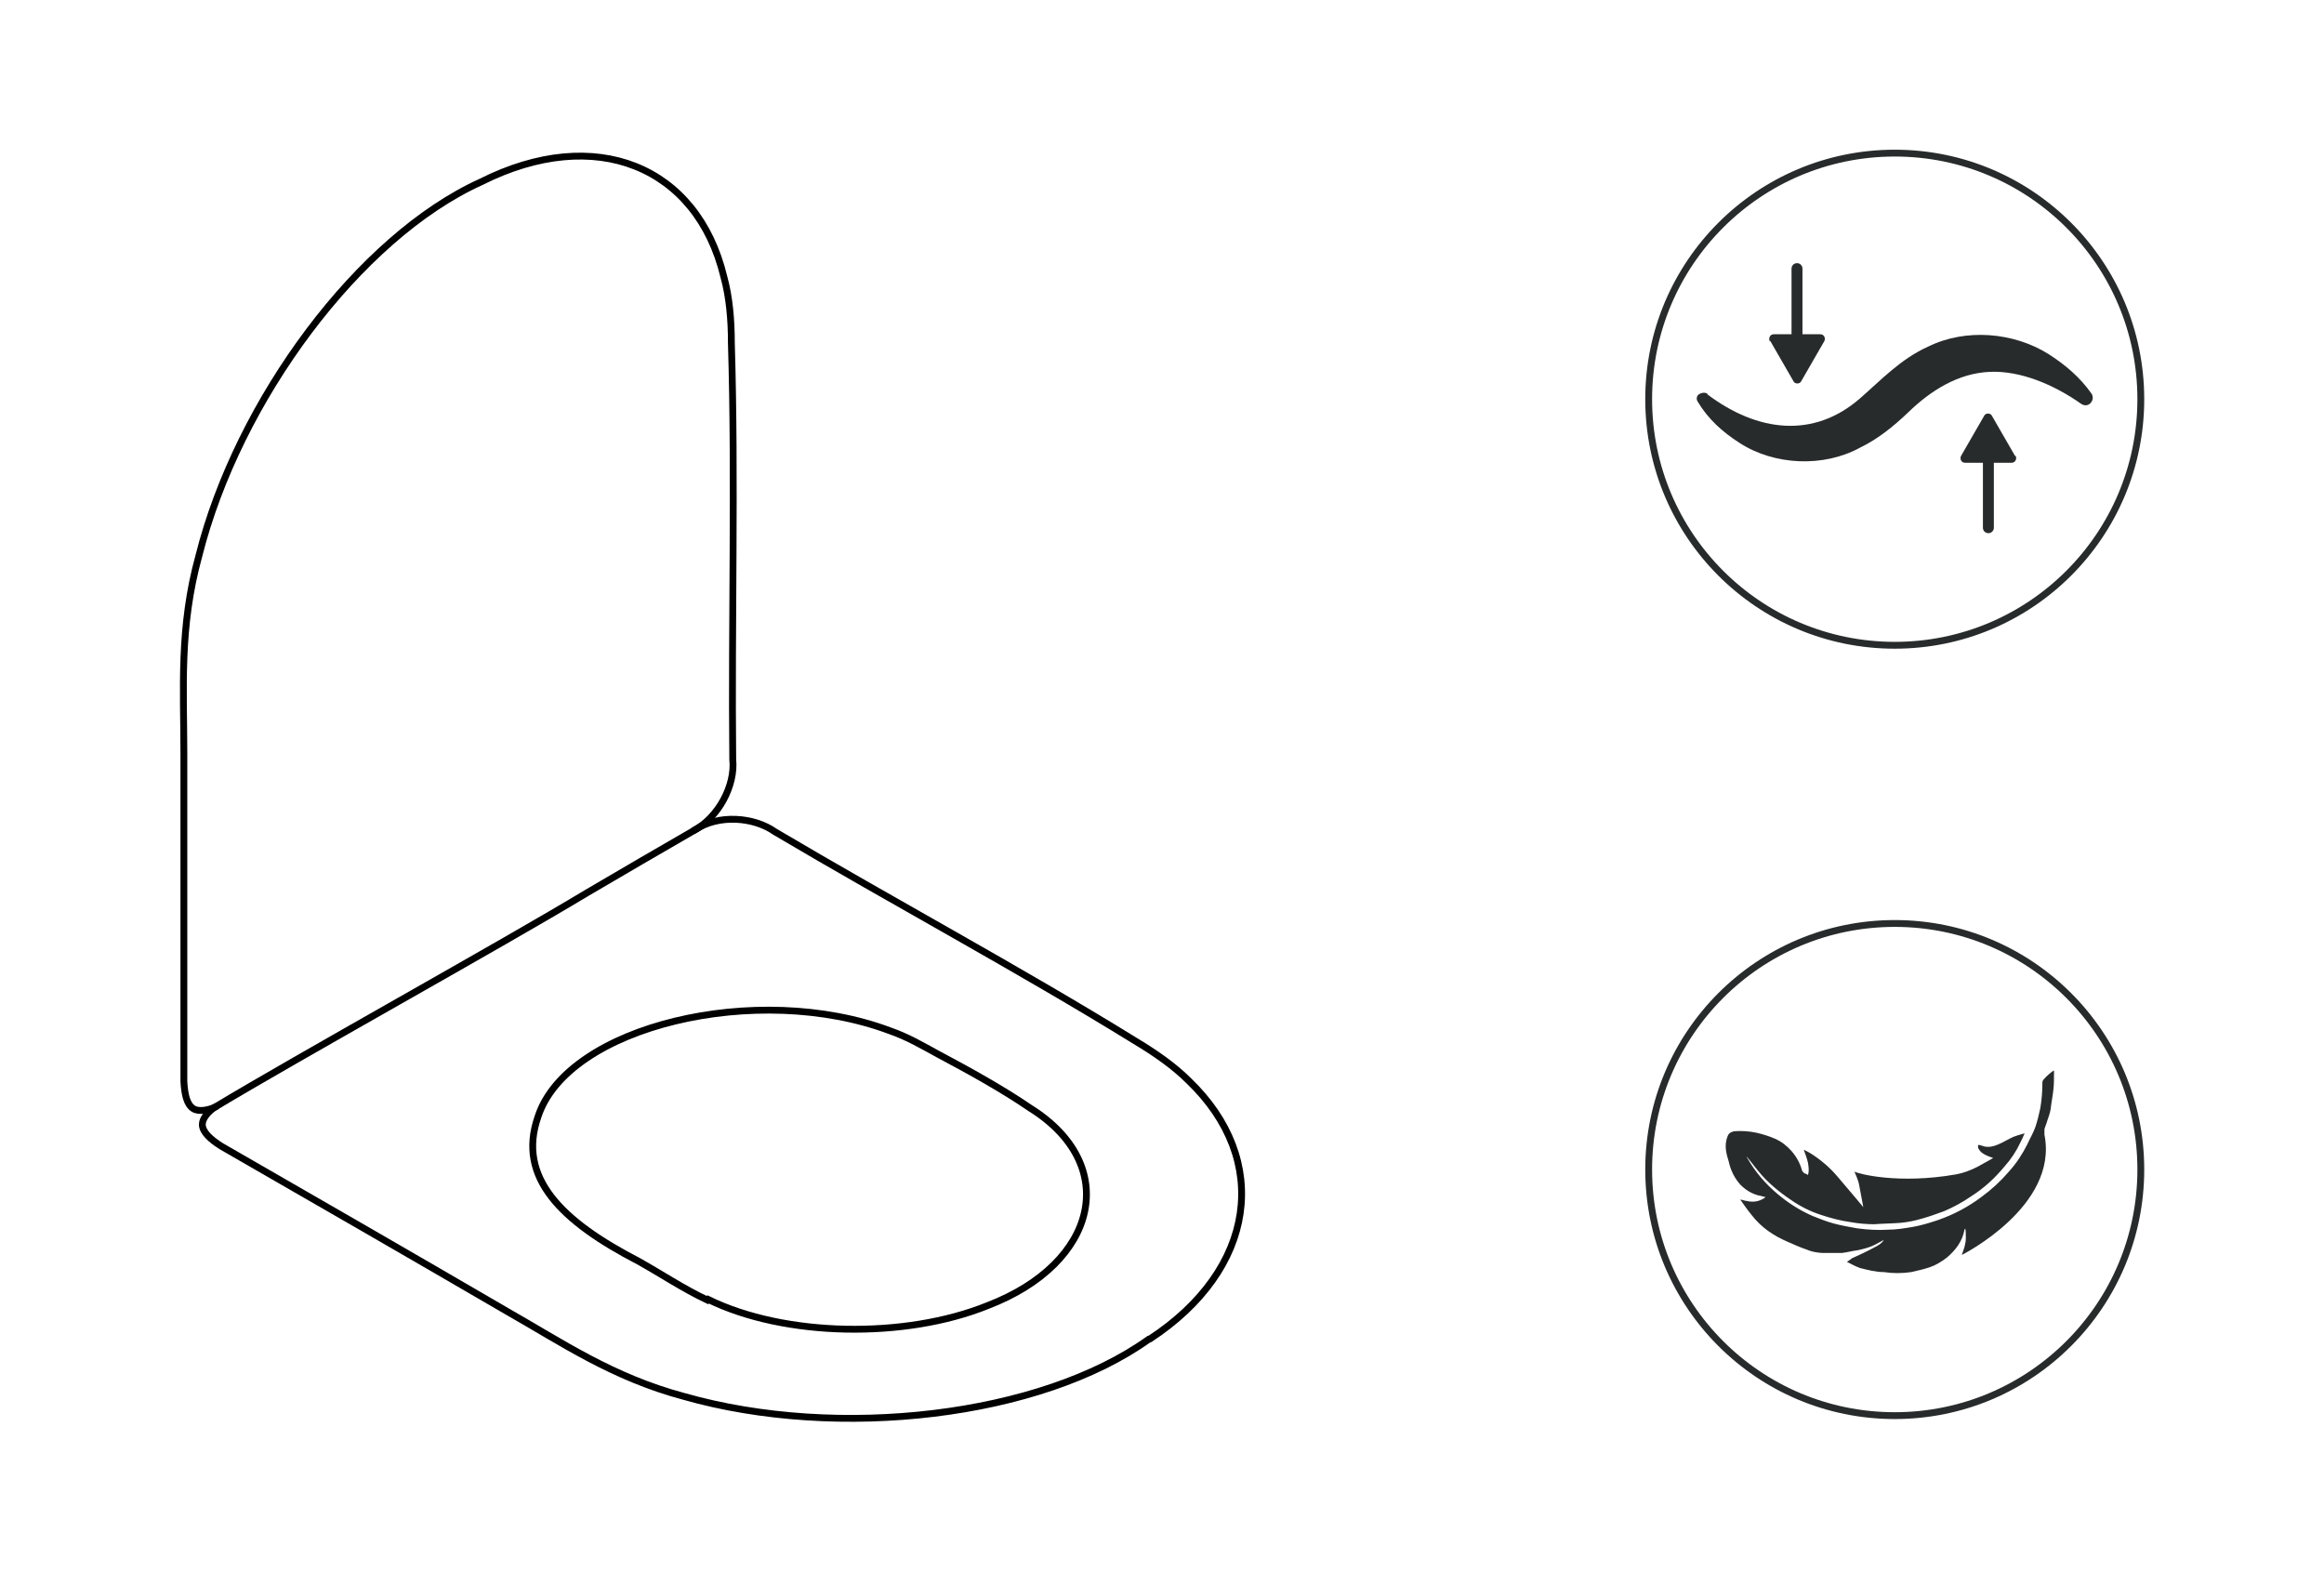 <?xml version="1.0" encoding="UTF-8"?>
<svg id="_Слой_1" data-name="Слой_1" xmlns="http://www.w3.org/2000/svg" version="1.1" viewBox="0 0 340 230">
  <!-- Generator: Adobe Illustrator 29.0.0, SVG Export Plug-In . SVG Version: 2.1.0 Build 186)  -->
  <defs>
    <style>
      .st0 {
        stroke: #282b2b;
      }

      .st0, .st1 {
        stroke-miterlimit: 10;
      }

      .st0, .st1, .st2 {
        fill: none;
      }

      .st1, .st2 {
        stroke: #000;
        stroke-width: 1px;
      }

      .st2 {
        stroke-linecap: round;
        stroke-linejoin: round;
      }

      .st3 {
        fill: #272b2b;
      }

      .st4 {
        fill: #282b2b;
      }
    </style>
  </defs>
  <g>
    <path class="st3" d="M249.8,57.7c7.3,5.5,15.5,6.5,22.3.6,3.2-2.8,6-5.8,10-7.6,5.5-2.7,12.5-2.1,17.6,1.1,2.5,1.6,4.6,3.4,6.3,5.8.3.5.2,1.1-.3,1.5-.4.3-.9.2-1.2,0-4.1-2.9-9-4.9-13.4-4.7-4.6.2-8.6,2.7-11.9,5.9-2.1,2-4.4,3.9-7.1,5.2-5.3,2.9-12.5,2.6-17.6-.7-2.5-1.6-4.6-3.5-6.1-6-.3-.4-.2-1,.3-1.2.4-.2.8-.2,1.1,0h0Z"/>
    <circle class="st0" cx="277.2" cy="58.4" r="36"/>
    <g>
      <path class="st4" d="M290.9,78c-.4,0-.8-.3-.8-.8v-11c0-.4.3-.8.8-.8s.8.3.8.8v11c0,.4-.3.8-.8.8Z"/>
      <path class="st4" d="M294.8,66.7l-3.4-5.9c-.2-.4-.9-.4-1.1,0l-3.4,5.9c-.2.4,0,1,.6,1h6.8c.5,0,.8-.5.6-1Z"/>
    </g>
    <g>
      <path class="st4" d="M262.9,38.5c.4,0,.8.3.8.8v11c0,.4-.3.8-.8.8s-.8-.3-.8-.8v-11c0-.4.3-.8.8-.8Z"/>
      <path class="st4" d="M259,49.9l3.4,5.9c.2.4.9.4,1.1,0l3.4-5.9c.2-.4,0-1-.6-1h-6.8c-.5,0-.8.5-.6,1Z"/>
    </g>
  </g>
  <g>
    <g>
      <path class="st3" d="M264.5,171.9c.2-.6.1-1.2,0-1.8-.1-.6-.6-1.8-.6-1.9.4.2.8.4,1.1.6,1.4.9,2.7,2,3.8,3.3.9,1.1,1.9,2.2,2.8,3.3.3.4.7.8,1,1.2,0,0-.4-2.1-.6-3.2-.1-.7-.7-2-.7-2,.5.3,6.4,1.9,14.9.4,1.1-.2,2.1-.6,3.1-1.1.7-.4,2.2-1.2,2.3-1.3-.6-.2-1.2-.4-1.7-.8-.3-.3-.6-.6-.5-1.1.3,0,.5.1.8.2.8.2,1.5,0,2.2-.3.7-.3,1.5-.8,2.2-1.1.5-.2,1.6-.5,1.6-.5-.2.5-.4.9-.6,1.3-.6,1.3-1.4,2.5-2.3,3.5-1.4,1.7-3,3.2-4.9,4.4-1.3.9-2.6,1.6-4,2.2-1.1.4-2.2.8-3.3,1.1-1,.3-2,.5-3.1.6-1.3.1-2.5.1-3.8.2-1.1,0-2.3-.1-3.4-.3-1.5-.2-3-.6-4.5-1.1-1.5-.5-2.9-1.2-4.2-2.1-1.8-1.2-3.5-2.6-4.8-4.2-.6-.7-1.7-2.2-1.8-2.2.2.3.4.7.6,1,1.2,1.9,2.8,3.6,4.6,5,1.4,1.1,2.9,2,4.5,2.7,1,.4,2,.8,3.1,1.1,1.1.3,2.3.5,3.4.7,1.5.2,3,.3,4.5.2,1.2,0,2.4-.2,3.6-.4,1.2-.2,2.5-.6,3.7-1,2.3-.8,4.4-1.9,6.4-3.4,1.5-1.1,2.8-2.3,4-3.7,1.1-1.2,2-2.6,2.7-4,.4-.9.9-1.7,1.2-2.6.3-.9.5-1.8.7-2.7.2-1.2.3-2.4.3-3.6,0-.2,0-.4.2-.6.4-.5,1.4-1.3,1.5-1.3,0,.1,0,.3,0,.4,0,.8,0,1.7-.1,2.5-.1.9-.3,1.9-.4,2.8-.1.6-.3,1.1-.5,1.7-.1.4-.3.8-.4,1.2,0,.2,0,.5,0,.8,2.1,10.5-12.1,17.6-12.1,17.6.3-.8.6-1.6.6-2.5,0-1.6-.1-1.4-.2-1.2-.3,1.7-1.3,3-2.6,4.1-.8.6-1.6,1.1-2.5,1.4-.9.3-1.8.5-2.7.7-1.3.2-2.7.2-4,0-1.2,0-2.3-.3-3.5-.6-.6-.2-1.9-.9-1.9-.9,0,0,.5-.3.7-.5,1.1-.5,2.2-1,3.3-1.6.6-.3,1.1-.6,1.4-1.1,0,0,0,0,0,0-.4.2-.9.5-1.3.7-.8.4-1.6.6-2.5.8-.8.1-1.5.3-2.3.4-.9,0-1.9,0-2.8,0,0,0-1.3,0-2.4-.5-.9-.3-1.8-.7-2.7-1.1-2.1-.9-3.9-2.1-5.3-3.9-.6-.7-1.7-2.3-1.7-2.3.3,0,.7.2,1,.2.8.2,1.6.1,2.3-.3.1,0,.3-.2.4-.3-.4,0-.7-.2-1-.2-1.1-.3-1.9-.8-2.7-1.6-.8-.9-1.3-1.9-1.6-3-.1-.5-.3-1-.4-1.5-.2-.9-.2-1.8.2-2.7.2-.4.5-.5.9-.6,1.1-.1,2.2,0,3.2.2.9.2,1.9.5,2.8.9.9.4,1.7,1,2.4,1.8.7.8,1.2,1.7,1.5,2.7,0,.3.5.7.6.6Z"/>
      <path class="st3" d="M286.8,180c0-.1.1-.2.1-.2,0-.1-.1-.2-.2-.3,0,0-.1.1-.1.1,0,.1.1.2.2.4Z"/>
      <path class="st3" d="M286.8,180c0-.2-.2-.3-.2-.4,0,0,0,0,.1-.1,0,0,.2.2.2.3,0,0,0,0-.1.2Z"/>
    </g>
    <circle class="st0" cx="277.2" cy="171.1" r="36"/>
  </g>
  <g>
    <g>
      <path class="st1" d="M103.6,190.1c11.2,5.5,28.8,5.8,40.9.9,16.2-6.2,19.5-20.6,6.2-28.9-4.1-2.8-8.8-5.4-13.5-7.9-2.2-1.2-4.4-2.5-7-3.4-19.4-7.3-47.2-.7-51.5,12.6-3.1,8.9,3.5,15.3,14.7,21.1,3.4,1.9,6.5,4,10.1,5.7h0Z"/>
      <path class="st2" d="M168.2,195.9c15.6-10.2,17.8-26.2,5.7-37.8-2.1-2.1-4.8-4-7.8-5.8-17-10.5-35.3-20.3-52.7-30.6-3.1-2.2-8.3-2.6-11.7-.3-5.2,3-10.7,6.2-15.8,9.2-12.6,7.6-42.4,24.1-54.5,31.4-.9.6-1.8,1.6-1.8,2.5,0,1.1,1.2,2.2,2.8,3.2,13.9,8,27.8,16,41.7,24.1,8.1,4.6,15.5,9.7,26,12.5,22.5,6.4,52.1,3,68-8.4h0Z"/>
    </g>
    <path class="st2" d="M31.6,161.9c-1,.5-2.5.8-3.3.3-1-.6-1.3-2.2-1.4-4,0-16.1,0-32.1,0-48.1,0-9.3-.7-18.3,2.2-28.8,5.7-22.7,23.4-46.6,41.3-54.7h0c16.7-8.4,31.6-2.3,35.5,13.9.8,2.9,1.1,6.2,1.1,9.7.6,20,0,40.7.2,60.9.4,3.8-2.1,8.5-5.7,10.4"/>
  </g>
</svg>